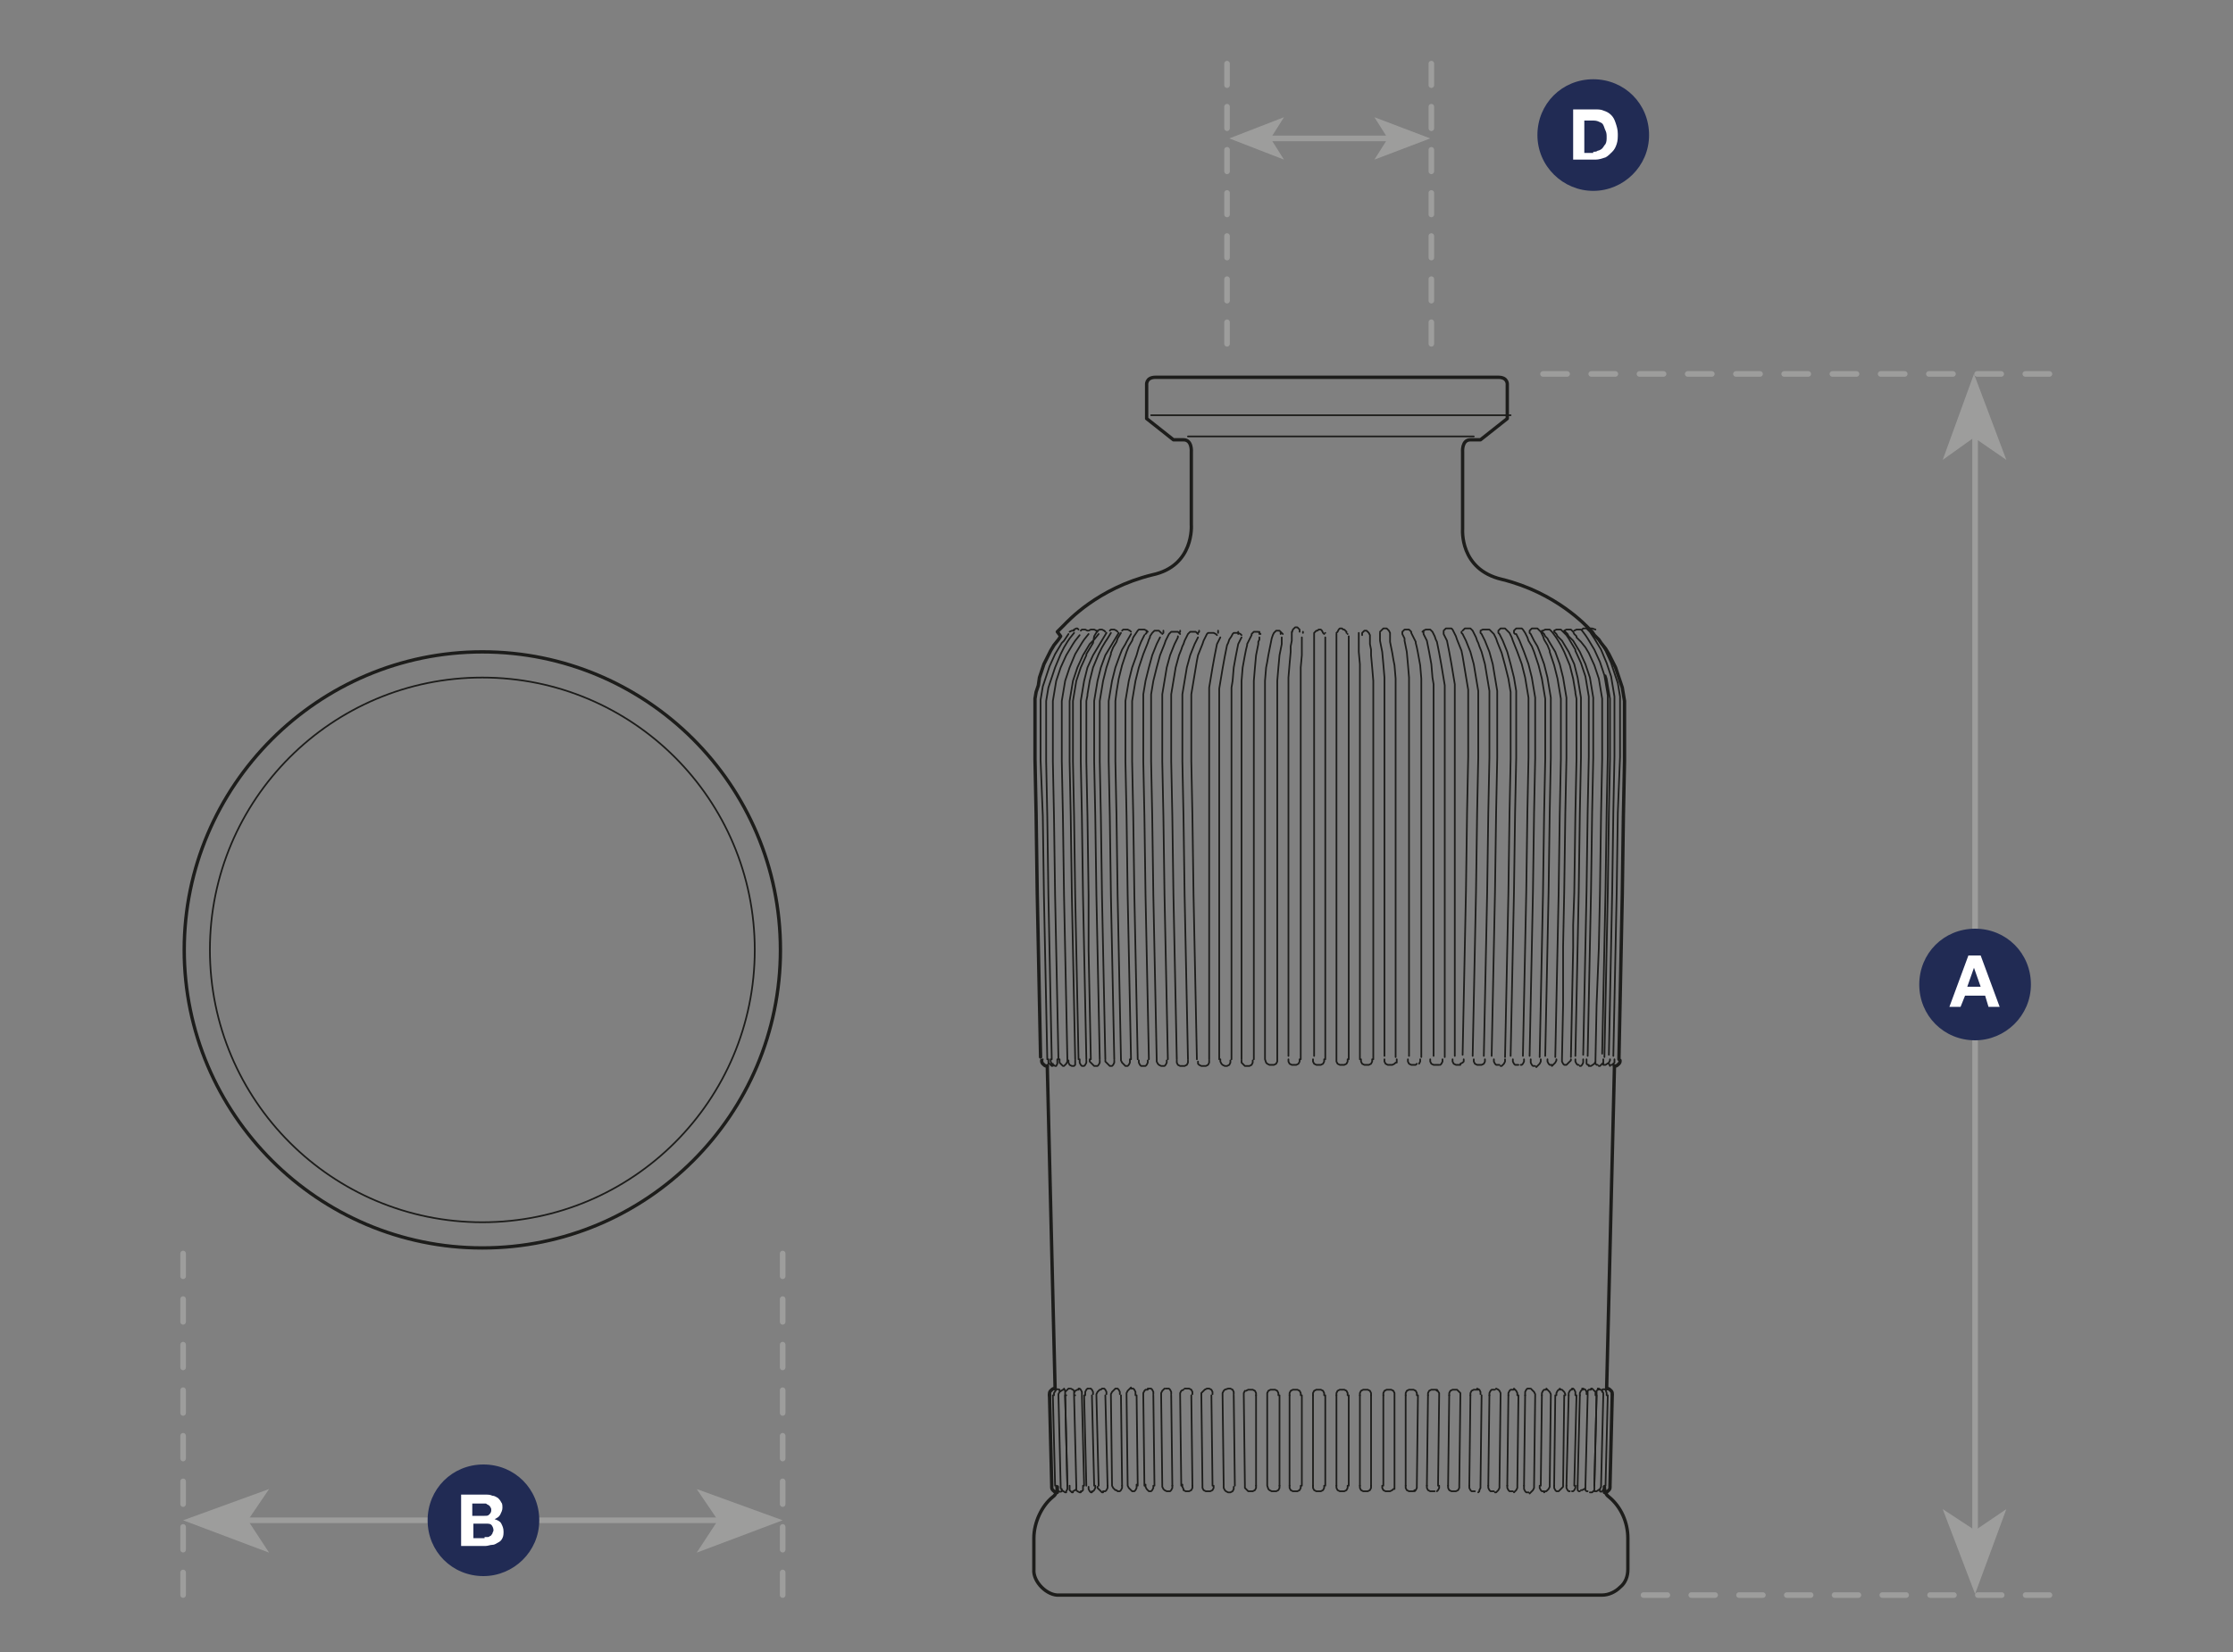 <?xml version="1.0" encoding="utf-8"?>
<!-- Generator: Adobe Illustrator 27.0.0, SVG Export Plug-In . SVG Version: 6.00 Build 0)  -->
<svg version="1.1" id="a" xmlns="http://www.w3.org/2000/svg" xmlns:xlink="http://www.w3.org/1999/xlink" x="0px" y="0px"
	 viewBox="0 0 200 148" style="enable-background:new 0 0 200 148;" xml:space="preserve">
<rect x="0" y="0" width="200" height="148" fill="#808080" stroke="none"/>
<style type="text/css">
	.st0{fill:none;stroke:#9D9D9C;stroke-width:0.5;}
	.st1{fill:#9D9D9C;}
	.st2{fill:none;stroke:#9D9D9C;stroke-width:0.5;stroke-linecap:round;stroke-linejoin:round;stroke-dasharray:0,0,2.041,2.041;}
	.st3{fill:none;stroke:#9D9D9C;stroke-width:0.5;stroke-linecap:round;stroke-linejoin:round;stroke-dasharray:0,0,2.139,2.139;}
	.st4{fill:none;stroke:#9D9D9C;stroke-width:0.5;stroke-linecap:round;stroke-linejoin:round;stroke-dasharray:0,0,2.16,2.16;}
	.st5{fill:none;stroke:#9D9D9C;stroke-width:0.5;stroke-linecap:round;stroke-linejoin:round;stroke-dasharray:0,0,1.931,1.931;}
	.st6{fill:#212B54;}
	.st7{fill:#FFFFFF;}
	.st8{fill:none;stroke:#1D1D1B;stroke-width:0.15;stroke-miterlimit:10;}
	.st9{fill:none;stroke:#1D1D1B;stroke-width:0.3;stroke-miterlimit:10;}
	.st10{fill:none;stroke:#1D1D1B;stroke-width:0.3;stroke-linecap:round;stroke-linejoin:round;}
	.st11{fill:none;stroke:#1D1D1B;stroke-width:0.15;stroke-linecap:round;stroke-linejoin:round;}
</style>
<line class="st0" x1="20.3" y1="136.2" x2="67.8" y2="136.2"/>
<polygon class="st1" points="70.1,136.2 62.4,133.4 64.3,136.2 62.4,139.1 "/>
<polygon class="st1" points="16.4,136.2 24.1,139.1 22.2,136.2 24.1,133.4 "/>
<line class="st2" x1="16.4" y1="112.3" x2="16.4" y2="142.9"/>
<line class="st2" x1="70.1" y1="112.3" x2="70.1" y2="142.9"/>
<line class="st0" x1="176.9" y1="139" x2="176.9" y2="37.3"/>
<polygon class="st1" points="176.8,33.5 174,41.2 176.8,39.2 179.7,41.2 "/>
<polygon class="st1" points="176.9,137.1 174,135.2 176.9,142.8 179.7,135.2 "/>
<line class="st3" x1="147.2" y1="142.9" x2="183.6" y2="142.9"/>
<line class="st4" x1="138.2" y1="33.5" x2="183.6" y2="33.5"/>
<line class="st5" x1="109.9" y1="30.8" x2="109.9" y2="5.7"/>
<line class="st5" x1="128.2" y1="30.8" x2="128.2" y2="5.7"/>
<line class="st0" x1="112.4" y1="12.4" x2="126.4" y2="12.4"/>
<polygon class="st1" points="110.1,12.4 115,14.3 113.8,12.4 115,10.5 "/>
<polygon class="st1" points="128.1,12.4 123.1,10.5 124.3,12.4 123.1,14.3 "/>
<path class="st6" d="M176.9,93.2c2.7,0,5-2.2,5-5s-2.2-5-5-5s-5,2.2-5,5S174.1,93.2,176.9,93.2"/>
<path class="st7" d="M177.4,85.6l1.7,4.6h-1l-0.3-1H176l-0.4,1h-1l1.7-4.6H177.4L177.4,85.6z M177.4,88.4l-0.6-1.7h0l-0.6,1.7H177.4
	L177.4,88.4z"/>
<path class="st6" d="M142.7,17.1c2.7,0,5-2.2,5-5s-2.2-5-5-5s-5,2.2-5,5S140,17.1,142.7,17.1"/>
<path class="st7" d="M142.8,9.8c0.3,0,0.6,0,0.8,0.1c0.3,0.1,0.5,0.2,0.7,0.4c0.2,0.2,0.3,0.4,0.4,0.7c0.1,0.3,0.2,0.6,0.2,1
	c0,0.3,0,0.6-0.1,0.9c-0.1,0.3-0.2,0.5-0.4,0.7c-0.2,0.2-0.4,0.4-0.6,0.5c-0.3,0.1-0.6,0.2-0.9,0.2h-2V9.8L142.8,9.8L142.8,9.8z
	 M142.7,13.6c0.1,0,0.3,0,0.4-0.1c0.1,0,0.3-0.1,0.4-0.2c0.1-0.1,0.2-0.3,0.3-0.4c0.1-0.2,0.1-0.4,0.1-0.6c0-0.2,0-0.4-0.1-0.6
	s-0.1-0.3-0.2-0.5s-0.2-0.2-0.4-0.3s-0.4-0.1-0.6-0.1h-0.7v2.9H142.7L142.7,13.6z"/>
<circle class="st8" cx="43.2" cy="85.1" r="24.4"/>
<path class="st9" d="M69.9,85.1c0,14.8-12,26.7-26.7,26.7s-26.7-12-26.7-26.7s12-26.7,26.7-26.7S69.9,70.3,69.9,85.1z"/>
<path class="st6" d="M43.3,141.2c2.7,0,5-2.2,5-5s-2.2-5-5-5s-5,2.2-5,5S40.5,141.2,43.3,141.2"/>
<path class="st7" d="M43.5,133.9c0.2,0,0.4,0,0.6,0.1c0.2,0,0.3,0.1,0.5,0.2c0.1,0.1,0.2,0.2,0.3,0.4c0.1,0.1,0.1,0.3,0.1,0.5
	c0,0.2-0.1,0.4-0.2,0.6c-0.1,0.2-0.3,0.3-0.5,0.4c0.3,0.1,0.5,0.2,0.6,0.4c0.1,0.2,0.2,0.4,0.2,0.7c0,0.2,0,0.4-0.1,0.6
	c-0.1,0.2-0.2,0.3-0.4,0.4c-0.2,0.1-0.3,0.2-0.5,0.2s-0.4,0.1-0.6,0.1h-2.2v-4.6L43.5,133.9L43.5,133.9z M43.4,135.8
	c0.2,0,0.3,0,0.4-0.1c0.1-0.1,0.2-0.2,0.2-0.4c0-0.1,0-0.2-0.1-0.3c0-0.1-0.1-0.1-0.2-0.2c-0.1,0-0.1-0.1-0.2-0.1
	c-0.1,0-0.2,0-0.3,0h-0.9v1.1H43.4L43.4,135.8z M43.4,137.7c0.1,0,0.2,0,0.3,0c0.1,0,0.2-0.1,0.2-0.1c0.1,0,0.1-0.1,0.2-0.2
	c0-0.1,0.1-0.2,0.1-0.3c0-0.2-0.1-0.4-0.2-0.5s-0.3-0.1-0.5-0.1h-1.1v1.3H43.4z"/>
<path class="st10" d="M94,125L94,125L94,125z"/>
<path class="st11" d="M136.6,125l-0.1,8.1 M112.5,133.1l0-8.1 M114.6,133.1l0-8.1 M117.6,125l0,8.1 M143,125l-0.2,8.1 M141.5,125
	l-0.2,8.1 M140.5,125l-0.2,8.1 M100.5,133.1l-0.1-8.1 M99.2,133.1L99,125 M101.9,133.1l-0.1-8.1 M139.3,125l-0.1,8.1 M98,133.1
	l-0.2-8.1 M138.1,125l-0.1,8.1 M103.4,133.1l-0.1-8.1 M97.1,133.1l-0.2-8.1 M105,133.1l-0.1-8.1 M135.1,125l-0.1,8.1 M95.6,133.1
	l-0.2-8.1 M106.8,133.1l-0.1-8.1 M108.6,133.1l-0.1-8.1 M133.4,125l-0.1,8.1 M110.6,133.1l-0.1-8.1 M131.7,125l-0.1,8.1
	 M116.6,133.1l0-8.1 M129.8,125l-0.1,8.1 M127.9,125l-0.1,8.1 M125.9,125l0,8.1 M115.5,125l0,8.1 M122.8,133.1l0-8.1 M123.9,125
	l0,8.1 M121.8,125l0,8.1 M120.8,133.1l0-8.1 M119.7,125l0,8.1 M118.7,133.1l0-8.1"/>
<path class="st10" d="M143.9,124.4l0.7-28.9 M144.4,125l-0.2,8.1"/>
<path class="st11" d="M132.7,56.8l-0.1-0.1l0-0.1l0,0 M140.7,94.9L140.7,94.9l0,0.1l-0.1,0.1l-0.2,0.2l-0.1,0.1l-0.1,0 M127.8,133.1
	l0,0.2l0.1,0.2l0.2,0.1l0.2,0l0.2,0l0,0 M137,56.5L137,56.5L137,56.5l0.2-0.2l0.1,0l0.1,0l0.1,0l0.1,0l0.1,0l0.1,0.1l0.2,0.2
	l0.2,0.4l0.1,0.3l0.3,0.5l0.2,0.5l0,0.1l0.4,1.2l0.3,1.2l0.1,0.6l0.1,0.6l0.1,0.6l0,0.3l0,0.3l0,0.3v0.3l0,0.3l0,0.3l0,0.3l0,0.3
	l0,0.6l0,0.6l0,0.6l0,0.6l0,0.6l-0.1,4.9l-0.1,7.1l-0.1,4.9l-0.1,4.9l-0.1,4.9 M131,56.8L131,56.8l0.1,0.2l0,0l0.1,0.2l0.1,0.2
	l0.2,0.5l0.2,0.5l0.3,1.1l0.2,1.2l0.1,0.6l0.1,0.6l0,0.6l0,0.3l0,0.3l0,0.3v0.3v0l0,0.3l0,0.3l0,0.3l0,0.3l0,0.6l0,0.6l0,0.6l0,0.6
	l0,0.6l-0.1,4.9l-0.1,7.1l-0.1,4.9l-0.1,4.9l-0.1,4.9 M145,94.9L145,94.9z M141.7,56.4l0.1-0.1l0.1,0l0,0l0.1,0l0.1,0l0,0l0,0
	l0.3,0.3l0.2,0.3l0.2,0.3l0.3,0.5l0.3,0.5l0.5,1.2l0.4,1.2l0.1,0.6l0.1,0.6l0.1,0.6l0,0.3l0,0.3l0,0.3l0,0.3l0,0.3l0,0.3l0,0.3
	l0,0.3l0,0.6l0,0.6l0,0.6l0,0.6l0,0.6l-0.1,4.9l-0.1,7.1l-0.1,4.9l-0.1,4.9l-0.1,4.9 M131,56.8l-0.1-0.1l0-0.1l0,0 M139.4,94.9
	l0,0.1l-0.1,0.2l-0.2,0.2l0,0l-0.1,0.1 M132,94.9l0,0.2l0.1,0.2l0.2,0.1l0.2,0l0.2,0 M135.6,56.5L135.6,56.5L135.6,56.5l0.2-0.2
	l0.1,0l0.1,0l0.1,0l0.1,0l0.1,0l0.1,0.1l0.2,0.3l0.2,0.4l0.1,0.3l0.3,0.5l0.2,0.5l0.4,1.2l0.3,1.2l0.1,0.6l0.1,0.6l0.1,0.6l0,0.3
	l0,0.3l0,0.3v0.3l0,0.3l0,0.3l0,0.3l0,0.3l0,0.6l0,0.6l0,0.6l0,0.6l0,0.6l-0.1,4.9l-0.1,7.1l-0.1,4.9l-0.1,4.9l-0.1,4.9 M144.2,94.9
	L144.2,94.9l0,0.1l-0.1,0.2l0,0l-0.3,0.2l-0.1,0 M141,56.5L141,56.5l0.2-0.1l0.1,0l0,0l0.2,0l0.1,0l0,0l0,0l0.1,0.1l0.3,0.4l0.2,0.3
	l0.3,0.5l0.3,0.5l0,0l0.5,1.1l0.4,1.2l0.1,0.6l0.1,0.6l0.1,0.6l0,0.3l0,0.3l0,0.3v0.3l0,0.3l0,0.3l0,0.3l0,0.3l0,0.6l0,0.6l0,0.6
	l0,0.6l0,0.6l-0.1,4.9l-0.1,7.1l-0.1,4.9l-0.1,4.9l-0.1,4.9 M129.3,56.8L129.3,56.8l0.1,0.2l0,0l0.1,0.2l0.1,0.2l0.1,0.5l0.1,0.5
	l0.2,1.1l0.2,1.2l0.1,0.6l0,0.6l0,0.6l0,0.3l0,0.3l0,0.3v0.3l0,0l0,0.3l0,0.3l0,0.3l0,0.3l0,0.6l0,0.6l0,0.6l0,0.6l0,0.6l0,4.9
	l0,7.1l0,4.9l0,4.9l0,4.9 M143.6,94.9L143.6,94.9l0,0.2l0,0.1l-0.1,0.1l-0.2,0.2l-0.1,0 M134.2,56.5L134.2,56.5l0.1-0.1l0.1-0.1
	l0.1,0l0.1,0l0.1,0l0.1,0l0.1,0.1l0.1,0.1l0.2,0.2l0.1,0.2l0.1,0.2l0.1,0.3l0.2,0.5l0.2,0.5l0.4,1.1l0.3,1.2l0.1,0.6l0.1,0.6
	l0.1,0.6l0,0.3l0,0.3l0,0.3v0.3l0,0.3l0,0.3l0,0.3l0,0.3l0,0.6l0,0.6l0,0.6l0,0.6l0,0.6l-0.1,4.9l-0.1,7.1l-0.1,4.9l-0.1,4.9
	l-0.1,4.9 M129.3,56.8l0-0.1l0-0.1 M130.1,94.9l0,0.2l0.1,0.2l0.2,0.1l0.2,0l0.2,0 M123.9,125l0-0.2l0.1-0.2l0.2-0.1l0.2,0l0.2,0
	l0.2,0.1l0.1,0.2l0,0 M127.5,56.8L127.5,56.8l0.1,0.2l0,0l0.1,0.2l0.1,0.2l0.1,0.5l0.1,0.5l0.2,1.1l0.1,1.2l0.1,0.6l0,0.6l0,0.6
	l0,0.3l0,0.3l0,0.3v0.3l0,0.3l0,0.3l0,0.3l0,0.3l0,0.6l0,0.6l0,0.6l0,0.6l0,0.6l0,4.9l0,7.1l0,4.9l0,4.9l0,4.9 M134.8,94.9l0,0.2
	l-0.1,0.2l-0.1,0.1l-0.1,0.1l-0.1,0 M127.5,56.8l0-0.1l0-0.1 M128.1,94.9l0,0.2l0.1,0.2l0.2,0.1l0.2,0l0.2,0l0.1,0 M131,56.5
	L131,56.5l0.2-0.2l0,0l0.2,0l0.1,0l0.1,0l0.1,0l0.1,0.1l0,0l0.1,0.1l0.1,0.2l0.1,0.2l0.1,0.2l0.1,0.3l0.1,0.2l0.1,0.3l0.2,0.5
	l0.3,1.1l0.2,1.2l0.1,0.6l0.1,0.6l0,0.6l0,0.3l0,0.3l0,0.3l0,0.3l0,0.3l0,0.3l0,0.3l0,0.3l0,0.6l0,0.6l0,0.6l0,0.6l0,0.6l-0.1,4.9
	l-0.1,7.1l-0.1,4.9l-0.1,4.9l-0.1,4.9 M132.6,56.5L132.6,56.5l0.2-0.1l0.1,0l0.2,0l0.1,0l0.1,0l0.1,0l0.1,0.1l0.1,0.1l0.2,0.2
	l0.1,0.2l0.1,0.2l0.1,0.3l0.2,0.5l0.2,0.5l0.3,1.1l0.1,0.4l0.2,0.8l0.1,0.6l0.1,0.6l0,0.6l0,0.3l0,0.3l0,0.3v0.3l0,0.3l0,0.3l0,0.3
	l0,0.3l0,0.6l0,0.6l0,0.6l0,0.6l0,0.6l-0.1,4.9l-0.1,7.1l-0.1,4.9l-0.1,4.9l-0.1,4.9 M125.6,56.8L125.6,56.8l0.1,0.2l0,0l0.1,0.2
	l0,0.2l0.1,0.5l0.1,0.5l0.1,1.1l0.1,1.2l0,0.6l0,0.6l0,0.6l0,0.3l0,0.3l0,0.3v0.3v0v0.3l0,0.3l0,0.3l0,0.3l0,0.6l0,0.6l0,0.6l0,0.6
	l0,0.6l0,4.9l0,7.1l0,4.9l0,4.9l0,4.9 M136.5,94.9l0,0.2l-0.1,0.2l-0.1,0.1l0,0l-0.1,0 M123.8,133.1l0,0.2l0.1,0.2l0.2,0.1l0.2,0
	l0.2,0l0.2-0.1l0.1-0.1 M138,94.9l0,0.2l-0.1,0.2l-0.2,0.2l0,0l-0.1,0.1 M138.2,56.5L138.2,56.5l0.2-0.1l0.1,0l0,0l0.1,0l0.1,0
	l0.1,0l0,0l0.2,0.2l0.3,0.4l0.2,0.3l0.3,0.5l0.3,0.6l0.5,1.2l0.3,1.2l0.1,0.6l0.1,0.6l0,0.1l0.1,0.5l0,0.3l0,0.3l0,0.3v0.3l0,0.3
	l0,0.3l0,0.3l0,0.3l0,0.6l0,0.6l0,0.6l0,0.6l0,0.6l-0.1,4.9l-0.1,7.1l-0.1,2.9l0,0.8l0,1.2l-0.1,4.9l-0.1,4.9 M125.6,56.8l0-0.1
	l0-0.1 M141.8,94.9l0,0.1l0,0.1l0,0.1l-0.1,0.2l-0.1,0.1l-0.1,0 M139.2,56.5L139.2,56.5l0.2-0.1l0.1,0l0,0l0.1,0l0.1,0l0.1,0l0,0
	l0.2,0.2l0.3,0.3l0.2,0.3l0.3,0.5l0.3,0.5l0,0.1l0.5,1.1l0.4,1.2l0.1,0.6l0.1,0.6l0.1,0.6l0,0.3l0,0.3l0,0.3l0,0.3l0,0.3l0,0.3
	l0,0.3l0,0.3l0,0.6l0,0.6l0,0.6l0,0.6l0,0.6l-0.1,4.9l-0.1,7.1l-0.1,4.9l-0.1,4.9l-0.1,4.9 M126.1,94.9l0,0.2l0.1,0.2l0.2,0.1l0.2,0
	l0.2,0l0.1-0.1 M142.9,94.9L142.9,94.9l0,0.2l-0.1,0.2l-0.3,0.2l-0.2,0 M125.9,133.1l0,0.2l0.1,0.2l0.2,0.1l0.2,0l0.2,0l0.1-0.1
	 M140.1,56.5L140.1,56.5l0.2-0.1l0.1,0l0,0l0.2,0l0.1,0l0,0l0,0l0.2,0.2l0.1,0.2l0.2,0.2l0,0.1l0.2,0.2l0.2,0.2L142,58l0.3,0.5
	l0.5,1.1l0.4,1.2l0.1,0.6l0.1,0.6l0.1,0.6l0,0.3l0,0.3l0,0.3l0,0.3v0l0,0.3l0,0.3l0,0.3l0,0.3l0,0.6l0,0.6l0,0.6l0,0.6l0,0.6
	l-0.1,4.9l-0.1,7.1l-0.1,4.9L143,90l-0.1,4.9 M133,94.9l0,0.2l-0.1,0.2l0,0l-0.2,0.1l0,0 M123.6,56.8l0,0.2l0,0l0,0.2l0,0.2l0.1,0.5
	l0.1,0.5l0.1,1.1l0.1,1.2l0,0.6l0,0.6l0,0.6l0,0.3l0,0.3v0.3l0,0.3v0.3l0,0.3v0.3l0,0.3l0,0.6l0,0.6l0,0.6l0,0.6l0,0.6l0,4.9l0,7.1
	l0,4.9l0,4.9l0,4.9 M123.6,56.8l0-0.1l0,0 M129.3,56.5L129.3,56.5L129.3,56.5l0.2-0.2l0,0l0.2,0l0.1,0l0,0l0.1,0l0.1,0l0,0l0.1,0.1
	l0.1,0.2l0.1,0.2l0.1,0.2l0.1,0.3l0.2,0.5l0.2,0.5l0.1,0.5l0.1,0.6l0.2,1.2l0.1,0.6l0.1,0.6l0,0.6l0,0.3l0,0.3l0,0.3v0.3l0,0.3
	l0,0.3l0,0.3l0,0.3l0,0.6l0,0.6l0,0.6l0,0.6l0,0.6l-0.1,4.9l-0.1,7.1l-0.1,4.9l-0.1,4.9l-0.1,4.9 M124,94.9l0,0.2l0.1,0.2l0.2,0.1
	l0.2,0l0.2,0l0.2-0.1l0.1-0.1 M123,94.9l0-4.9l0-4.9l0-4.9l0-7.1l0-4.9l0-0.6l0-0.6l0-0.6l0-0.6l0-0.6v-0.3l0-0.3l0-0.3v-0.3l0-0.3
	v-0.3l0-0.3l0-0.3l0-0.6l0-0.6l0-0.6l-0.1-1.2l-0.1-1.1l0-0.5l-0.1-0.5l0-0.2l0-0.2l0,0l0-0.2l0,0l0-0.1l0-0.1l-0.1-0.2l0,0
	l-0.1-0.1l-0.1-0.1l-0.1,0l-0.1,0l-0.1,0.1l0,0l-0.1,0.1l0,0.1l0,0.1 M121.7,56.8L121.7,56.8l0,0.2l0,0l0,0.2l0,0.2l0,0.5l0,0.5
	l0.1,1.1l0,1.2l0,0.6l0,0.6l0,0.6l0,0.3l0,0.3v0.9l0,0.3v0.3l0,0.3v0.6l0,0.6V67l0,0.6v0.6l0,4.9l0,7.1l0,4.9l0,4.9l0,4.9
	 M131.1,94.9l0,0.2l-0.1,0.1l0,0l-0.2,0.1 M121.7,56.8l0-0.1 M121.9,94.9l0,0.2l0.1,0.2l0.2,0.1l0.2,0l0.2,0l0.2-0.1l0.1-0.2l0-0.2
	 M127.4,56.6L127.4,56.6L127.4,56.6l0.1-0.1l0.2-0.1l0,0l0.2,0l0.1,0l0.1,0l0.1,0.1l0.1,0.1l0.1,0.2l0.1,0.2l0.1,0.3l0.1,0.2
	l0.1,0.5l0.1,0.5l0.2,1.1l0.2,1.2l0.1,0.6l0,0.5l0,0.1l0,0.6l0,0.3l0,0.3l0,0.3v0.3l0,0.3l0,0.3l0,0.3l0,0.3l0,0.6l0,0.6l0,0.6
	l0,0.6l0,0.6l0,4.9l0,7.1l0,4.9l0,2.5l0,0.8l0,1.6l0,4.9 M120.8,94.9l0-4.9l0-4.9l0-4.9l0-7.1l0-4.9v-0.6l0-0.6v-0.6l0-0.6v-0.9
	l0-0.3v-0.3v-0.3V63l0-0.3l0-0.6l0-0.6l0-0.6l0-1.2l0-1.1l0-0.5l0-0.5l0-0.2l0-0.2l0,0l0-0.2 M129.2,94.9L129.2,94.9l0,0.2l-0.1,0.2
	l-0.1,0.1 M125.6,56.6l0.1-0.1l0,0l0.1-0.1l0.1,0l0.1,0l0.1,0l0.1,0l0.1,0.1l0.1,0.1l0,0.1l0.1,0.2l0.1,0.2l0.1,0.2l0.1,0.2l0,0.1
	l0.1,0.4l0.1,0.5l0.2,1.1l0.1,1.2l0,0.6l0,0.6l0,0.6l0,0.3l0,0.3l0,0.3v0.3l0,0.3l0,0.3l0,0.3l0,0.3l0,0.6l0,0.6l0,0.6l0,0.6l0,0.6
	l0,4.9l0,7.1l0,4.9l0,4.9l0,4.9 M121.8,133.1l0,0.2l0.1,0.2l0.2,0.1l0.2,0l0.2,0l0.2-0.1l0.1-0.2l0-0.2 M127.2,94.9l0,0.2l-0.1,0.2
	l0,0 M119.7,56.8L119.7,56.8l0,0.2v0l0,0.2l0,0.2l0,0.5l0,0.5l0,1.1l0,1.2l0,0.6l0,0.6l0,0.6v0.9v0.3v0v0.3v2.1V67v1.2l0,4.9l0,7.1
	l0,4.9l0,4.9l0,4.9 M123.6,56.6l0.1-0.1l0.1-0.1l0.1-0.1l0.1,0l0.1,0l0.1,0l0.1,0.1l0.1,0.1l0,0l0,0l0.1,0.2l0,0.2l0,0.2l0,0.2
	l0,0.2l0.1,0.5l0.1,0.5l0.1,0.6l0.1,0.5l0.1,1.2l0,0.6l0,0.6l0,0.6l0,0.3l0,0.3v0.3v0.3l0,0.3v0.3l0,0.3v0.3l0,0.6l0,0.6l0,0.6
	l0,0.6l0,0.6l0,4.9l0,7.1l0,4.9l0,4.9l0,4.9 M121.8,125l0-0.2l0.1-0.2l0.2-0.1l0.2,0l0.2,0l0.2,0.1l0.1,0.2l0,0.2 M125.1,94.9l0,0.2
	l0,0.1 M144.2,95.5L144.2,95.5L144.2,95.5l-0.1-0.2l0-0.1 M119.7,56.7l0.1-0.1l0,0l0.1-0.2l0,0l0.1-0.1l0.1,0l0.1,0l0.1,0.1l0.1,0
	l0.1,0.1l0.1,0.1l0,0.1 M117.7,56.8l0-0.1l0.1-0.1l0.1-0.1l0.1,0l0.1-0.1l0.1,0l0.1,0l0.1,0.1l0,0l0.1,0.2l0,0l0.1,0.1 M119.7,56.8
	L119.7,56.8 M115.7,56.7L115.7,56.7l0.1-0.3l0,0l0.1-0.1l0.1-0.1l0.1,0l0.1,0l0.1,0.1l0,0l0.1,0.1l0,0.1l0,0.1 M120.7,56.8
	L120.7,56.8 M113.3,94.9l0-4.9l0-4.9l0-4.9l0-7.1l0-4.9l0-0.6l0-0.6l0-0.6l0-0.6l0-0.6l0-0.3v-0.3l0-0.3v-0.3l0-0.3l0-0.3l0-0.3
	l0-0.3l0-0.6l0-0.6l0-0.6l0.1-1.2l0.1-0.5l0.1-0.6l0.1-0.5l0.1-0.5l0.1-0.5l0.1-0.3l0.1-0.2l0,0l0,0l0.1-0.1l0.1-0.1l0.1,0l0.1,0
	l0.1,0l0.1,0.1l0.1,0.1l0.1,0.1 M119.7,94.9l0,0.2l0.1,0.2l0.2,0.1l0.2,0l0.2,0l0.2-0.1l0.1-0.2l0-0.2 M113.4,95.2L113.4,95.2
	l-0.1-0.3 M111.2,94.9l0-4.9l0-4.9l0-4.9l0-7.1l0-4.9l0-0.6l0-0.6l0-0.6l0-0.6l0-0.6l0-0.3l0-0.3l0-0.3l0-0.3v-0.3l0-0.3l0-0.3
	l0-0.3l0-0.6l0-0.6l0-0.6l0.1-1.2l0.2-1.1l0.1-0.5l0.1-0.4l0-0.1l0.1-0.2l0.1-0.2l0.1-0.2l0.1-0.2l0-0.1l0.1-0.1l0.1-0.1l0.1,0
	l0.1,0l0.1,0l0.1,0l0.1,0.1l0,0l0.1,0.1 M118.7,94.9l0-4.9l0-4.9l0-4.9l0-7.1l0-4.9V67v-0.6v-1.2l0-0.3v-2.1l0-0.6l0-0.6l0-0.6
	l0-1.2l0-1.1l0-0.5l0-0.5l0-0.2l0-0.2v0l0-0.2 M111.4,95.4L111.4,95.4l-0.2-0.2l0-0.2 M119.7,133.1l0,0.2l0.1,0.2l0.2,0.1l0.2,0
	l0.2,0l0.2-0.1l0.1-0.2l0-0.2 M109.2,94.9l0-4.9l0-2l0-0.8l0-2l0-4.9l0-7.1l0-4.9l0-0.6l0-0.6l0-0.6l0-0.6l0-0.6l0-0.3l0-0.3l0-0.3
	l0-0.3v-0.3l0-0.3l0-0.3l0-0.3l0-0.6l0-0.1l0-0.5l0.1-0.6l0.2-1.2l0.2-1.1l0.1-0.5l0.1-0.5l0.1-0.2l0.1-0.3l0.2-0.3l0.1-0.2l0.1-0.1
	l0.1,0l0.1,0l0.2,0l0,0l0.2,0.1l0,0l0,0l0.1,0.1 M109.5,95.4l-0.1-0.1l-0.1-0.2l0-0.1l0-0.1 M107.2,94.9l-0.1-4.9l-0.1-4.9l-0.1-4.9
	l-0.1-7.1l-0.1-4.9l0-0.6l0-0.6l0-0.6l0-0.6l0-0.6l0-0.3l0-0.3l0-0.3l0-0.3v-0.3l0-0.3l0-0.3l0-0.3l0-0.6l0.1-0.6l0.1-0.6l0.2-1.2
	l0.1-0.6l0.1-0.5l0.2-0.5l0.2-0.5l0.1-0.3l0.1-0.2l0.1-0.2l0.1-0.2l0.1-0.1l0,0l0.1,0l0.1,0l0,0l0.1,0l0.2,0l0,0l0.2,0.1l0.1,0.1
	l0,0 M117.7,56.8l0,0.2l0,0l0,0.2l0,0.2l0,0.5l0,0.5l0,1.1l0,1.2l0,0.6l0,0.6l0,0.6l0,0.3v0.3l0,0.3v0.6l0,0.3v0.6l0,0.6v0.6l0,0.6
	v1.2l0,4.9l0,7.1l0,4.9l0,4.9l0,4.9 M119.7,125l0-0.2l0.1-0.2l0.2-0.1l0.2,0l0.2,0l0.2,0.1l0.1,0.2l0,0.2 M107.6,95.5l-0.2-0.1l0,0
	l-0.1-0.1l0-0.2 M105.4,94.9l-0.1-4.9l-0.1-4.9l-0.1-4.9l-0.1-7.1l-0.1-4.9l0-0.6l0-0.6l0-0.6l0-0.6l0-0.6l0-0.3l0-0.3l0-0.3l0-0.3
	v-0.3l0-0.3l0-0.3l0-0.3l0-0.6l0.1-0.6l0.1-0.6l0.2-1.2l0.3-1.1l0.2-0.5l0.1-0.3l0.1-0.2l0.1-0.3l0.1-0.2l0.1-0.2l0.1-0.2l0.1-0.1
	l0,0l0.1-0.1l0.1,0l0.1,0l0.1,0l0.2,0l0,0l0.1,0.1l0.1,0.1 M113.5,133.1l0-8.1 M143.6,94.9C143.6,94.9,143.6,94.9,143.6,94.9
	 M113.6,133.4L113.6,133.4l-0.1-0.3 M111.6,124.6l0.2-0.1l0.2,0l0.2,0l0.2,0.1l0.1,0.2l0,0.2 M142.9,94.9l0,0.2l0,0.2l0.1,0.1l0.1,0
	h0 M113.5,125l0-0.2 M111.5,133.1l-0.1-8.1 M140.1,56.5l0.3,0.3l0.1,0.2l0,0l0.2,0.2l0.2,0.2l0.3,0.5l0.3,0.5l0.5,1.1l0.4,1.2
	l0.1,0.6l0.1,0.6l0.1,0.6l0,0.3l0,0.3l0,0.3v0.3l0,0l0,0.3l0,0.3l0,0.3l0,0.3l0,0.6l0,0.6l0,0.6l0,0.6l0,0.6l-0.1,4.9l-0.1,7.1
	l-0.1,4.9l-0.1,4.9l-0.1,4.9 M111.7,133.5L111.7,133.5l-0.2-0.2l0-0.2 M113.5,124.8L113.5,124.8l0.1-0.2l0.2-0.1l0.2,0l0.2,0
	l0.2,0.1l0.1,0.2l0,0.2 M133.3,133.1l0,0.2l0.1,0.2l0.1,0.1l0.2,0l0.1,0 M138.9,125l-0.1,8.1 M144.2,133.1L144.2,133.1L144.2,133.1z
	 M142.1,94.9l0,0.2l0,0.2l0.1,0.1l0.1,0l0,0 M136.5,133.1l0,0.2l0,0.1l0.1,0.2l0.1,0.1l0.1,0l0.1,0 M133.4,125l0-0.2l0.1-0.2
	l0.1-0.1l0.2,0l0.1,0 M94.6,95.5l-0.1,0l-0.3-0.2l0,0l-0.1-0.2l0-0.1l0-0.1 M96.1,56.5L96.1,56.5L96.1,56.5l0.1-0.1l0.2-0.1l0,0
	l0.1,0l0.1,0.1 M139.4,56.8l0.1,0.2l0,0l0.2,0.2l0.2,0.2l0.3,0.5l0.3,0.5l0.5,1.1l0.3,1.2l0.1,0.6l0.1,0.6l0.1,0.6l0,0.3l0,0.3
	l0,0.3v0.3l0,0l0,0.3l0,0.3l0,0.3l0,0.3l0,0.6l0,0.6l0,0.6l0,0.6l0,0.6l-0.1,4.9l-0.1,7.1l-0.1,4.9l-0.1,4.9l-0.1,4.9 M115.5,125
	l0-0.2l0.1-0.2l0.2-0.1l0.2,0l0.2,0l0.2,0.1l0.1,0.2l0,0.2 M94.2,94.9L94.1,90L94,85.1l-0.1-4.9l-0.1-7.1l-0.1-4.9l0-0.6l0-0.6
	l0-0.6l0-0.6l0-0.6l0-0.3l0-0.3l0-0.3l0-0.3v-0.3l0-0.3l0-0.3l0-0.3l0.1-0.6l0.1-0.6l0.2-0.6l0.4-1.2l0.5-1.2l0.3-0.6l0.3-0.5
	l0.2-0.3l0.4-0.5 M115.5,133.1l0,0.2l0.1,0.2l0.2,0.1l0.2,0l0.2,0l0.2-0.1l0.1-0.2l0-0.2 M139.4,56.8l-0.1-0.1l-0.1-0.1l0-0.1l0,0
	 M106.2,133.6L106.2,133.6l-0.2-0.1l0-0.1l-0.1-0.2l0-0.2 M96.1,95.5l-0.1,0l-0.2-0.1l-0.1-0.2l0,0l0,0l0-0.1l0-0.1 M97.5,56.5
	L97.5,56.5L97.5,56.5l0.2-0.1l0.2,0l0,0l0.1,0l0.2,0.1l0.1,0.1 M105.7,125l0-0.2l0.1-0.2l0,0l0.2-0.1l0,0 M97,95.5l-0.1,0l-0.1-0.1
	l-0.1-0.2l0-0.1l0-0.1l0-0.1 M104.1,133.1L104,125 M96.6,94.9L96.5,90l-0.1-4.9l-0.1-4.9l-0.1-7.1l-0.1-4.9l0-0.6l0-0.6l0-0.6l0-0.6
	l0-0.6l0-0.3l0-0.3l0-0.3l0-0.3v-0.3l0-0.3l0-0.3l0-0.3l0.1-0.6l0.1-0.6l0.1-0.6l0.4-1.2l0.5-1.1l0-0.1l0.3-0.5l0.3-0.5L98,57
	l0.3-0.5 M138.3,56.8L138.3,56.8l0.1,0.2l0,0l0.2,0.2l0.1,0.2l0.3,0.5l0.3,0.5l0.4,1.1l0.3,1.2l0.1,0.6l0.1,0.6l0.1,0.6l0,0.3l0,0.3
	l0,0.3l0,0.3v0l0,0.3l0,0.3l0,0.3l0,0.3l0,0.6l0,0.6l0,0.6l0,0.6l0,0.6l-0.1,4.9l-0.1,7.1l-0.1,4.9L140,90l-0.1,4.9 M104.5,133.6
	L104.5,133.6l-0.2-0.1l-0.1-0.1l-0.1-0.2l0-0.2 M98.1,95.5l-0.1,0l-0.1-0.1l-0.2-0.2l-0.1-0.1l0-0.1l0-0.1 M104,125l0-0.2l0.1-0.2
	l0.1-0.1l0.1-0.1l0,0 M102.5,133.1l-0.1-8.1 M138.3,56.8l-0.1-0.1l-0.1-0.1l0-0.1l0,0 M102.9,133.6l-0.1-0.1l0,0l-0.1-0.1l-0.1-0.2
	l0-0.2 M139.9,94.9l0,0.2l0.1,0.2l0.1,0.1l0.1,0l0,0 M102.4,125l0-0.2l0.1-0.2l0.1-0.1l0.1,0l0.1,0 M97.7,94.9L97.6,90l-0.1-4.9
	l0-1.6l0-0.8l0-2.5l-0.1-7.1l-0.1-4.9l0-0.6l0-0.6l0-0.6l0-0.6l0-0.6l0-0.3l0-0.3l0-0.3l0-0.3l0-0.3l0-0.3l0-0.3l0-0.3l0.1-0.5
	l0-0.1l0.1-0.6l0.1-0.6l0.3-1.2l0.5-1.2l0.3-0.6l0.3-0.5l0.2-0.3l0.3-0.5 M131.6,133.1l0,0.2l0.1,0.2l0.1,0.1l0.2,0l0.1,0
	 M101.4,133.6l-0.1-0.1l0,0l-0.2-0.2l-0.1-0.2l0-0.2 M137.1,56.8L137.1,56.8l0.1,0.2l0,0l0.1,0.2l0.1,0.2l0.3,0.5l0.2,0.5l0.4,1.1
	l0.3,1.2l0.1,0.6l0.1,0.6l0.1,0.6l0,0.3l0,0.3l0,0.3v0.3l0,0l0,0.3l0,0.3l0,0.3l0,0.3l0,0.6l0,0.6l0,0.6l0,0.6l0,0.6l-0.1,4.9
	l-0.1,7.1l-0.1,4.9l-0.1,4.9l-0.1,4.9 M131.7,125l0-0.2l0.1-0.2l0.2-0.1l0.2,0l0.2,0 M99,94.9L98.9,90l-0.1-4.9l-0.1-4.9l-0.1-7.1
	l-0.1-4.9l0-0.6l0-0.6l0-0.6l0-0.6l0-0.6l0-0.3l0-0.3l0-0.3l0-0.3l0-0.3l0-0.3l0-0.3l0-0.3l0.1-0.6l0.1-0.6l0.1-0.6l0.3-1.2l0.4-1.2
	l0-0.1l0.2-0.5l0.3-0.5l0.1-0.3l0.3-0.5 M100.9,125l0-0.2l0.1-0.2l0.2-0.2l0,0l0.1-0.1 M100.8,95.5l-0.1-0.1h0l-0.2-0.2l-0.1-0.2
	l0-0.2 M100.4,94.9l-0.1-4.9l-0.1-4.9l-0.1-4.9l-0.1-7.1l-0.1-4.9l0-0.6l0-0.6l0-0.6l0-0.6l0-0.6l0-0.3l0-0.3l0-0.3l0-0.3l0-0.3
	l0-0.3l0-0.3l0-0.3L100,62l0.1-0.6l0.1-0.6l0.3-1.2l0.4-1.2l0.2-0.5l0.3-0.5l0.1-0.3l0.2-0.3l0.2-0.3l0.1-0.1l0.1,0l0.1,0l0.1,0
	l0.1,0l0.1,0l0.2,0.1h0l0.1,0.1 M117.6,133.1l0,0.2l0.1,0.2l0.2,0.1l0.2,0l0.2,0l0.2-0.1l0.1-0.2l0-0.2 M100.1,133.6l-0.1-0.1
	l-0.1,0l-0.2-0.2l-0.1-0.2l0-0.1 M137.1,56.8l-0.1-0.1l0-0.1l0-0.1 M101.9,94.9l-0.1-4.9l-0.1-4.9l-0.1-4.9l-0.1-7.1l-0.1-4.9l0-0.6
	l0-0.6l0-0.6l0-0.6l0-0.6l0-0.3l0-0.3l0-0.3l0-0.3l0-0.3l0-0.3l0-0.3l0-0.3l0.1-0.6l0.1-0.6l0.1-0.6l0.3-1.2l0.4-1.2l0.2-0.5
	l0.2-0.5l0.1-0.3l0.1-0.2l0-0.1l0.2-0.3l0.1-0.1l0.1-0.1l0.1,0l0.1,0l0.1,0l0.1,0l0.1,0.1l0,0l0.1,0.1 M99.5,125l0-0.1l0.1-0.2
	l0.2-0.2l0,0l0.1-0.1 M138.6,94.9l0,0.2l0.1,0.2l0.1,0.1l0.1,0l0.1,0 M98.4,133.1l-0.2-8.1 M103.6,94.9l-0.1-4.9l-0.1-4.9l-0.1-4.9
	l-0.1-7.1l-0.1-4.9l0-0.6l0-0.6l0-0.6l0-0.6l0-0.6l0-0.3l0-0.3l0-0.3l0-0.3v-0.3l0-0.3l0-0.3l0-0.3l0-0.6l0.1-0.6l0.1-0.6l0.2-0.8
	l0.1-0.4l0.3-1.1l0.2-0.5l0.2-0.5l0.1-0.3l0.1-0.2l0.1-0.2l0.1-0.2v0l0.1-0.1l0.1-0.1l0.1,0l0.1,0l0.1,0l0.2,0l0.1,0l0.1,0.1
	l0.1,0.1 M98.8,133.7l-0.1,0l-0.1-0.1l-0.2-0.2l-0.1-0.1l0,0l0-0.1 M105.7,95.5L105.7,95.5l-0.2-0.1l0,0l-0.1-0.2l0-0.2 M135.8,56.8
	L135.8,56.8l0.1,0.2l0,0l0.1,0.2l0.1,0.2l0.2,0.5l0.2,0.5l0.4,1.1l0.3,1.2l0.1,0.6l0.1,0.6l0.1,0.6l0,0.3l0,0.3l0,0.3l0,0.3v0l0,0.3
	l0,0.3l0,0.3l0,0.3l0,0.6l0,0.6l0,0.6l0,0.6l0,0.6l-0.1,4.9l-0.1,7.1l-0.1,4.9l-0.1,4.9l-0.1,4.9 M98.2,125L98.2,125l0-0.1l0.1-0.2
	l0.2-0.2l0.1,0l0.1-0.1 M97.3,133.1l-0.2-8.1 M97.8,133.7l-0.1,0l-0.1-0.1l-0.1-0.2l0,0l0-0.1l0-0.1 M97.2,125l0-0.1l0-0.1l0-0.1
	l0.1-0.2l0.1-0.1l0.1,0 M135.7,56.8L135.7,56.8l-0.1-0.1l0-0.1l0-0.1 M96.4,133.1l-0.2-8.1 M137.1,94.9l0,0.2l0,0.1l0.1,0.2l0.1,0.1
	l0.1,0l0.1,0 M129.7,133.1l0,0.2l0.1,0.2l0.2,0.1l0.2,0l0.2,0 M96.8,133.7l-0.1,0l-0.2-0.1l-0.1-0.1l0,0l0-0.1l0-0.1 M96.2,125
	L96.2,125l0-0.2l0,0l0,0l0.1-0.2l0.2-0.1l0.1,0 M129.8,125l0-0.2l0.1-0.2l0.2-0.1l0.2,0l0.2,0l0,0 M134.3,56.8L134.3,56.8l0.1,0.2
	l0,0l0.1,0.2l0.1,0.2l0.2,0.5l0.2,0.5l0.3,1.1l0.3,1.2l0.1,0.6l0.1,0.6l0,0.6l0,0.3l0,0.3l0,0.3v0.3v0l0,0.3l0,0.3l0,0.3l0,0.3
	l0,0.6l0,0.6l0,0.6l0,0.6l0,0.6l-0.1,4.9l-0.1,7.1l-0.1,4.9l-0.1,4.9l-0.1,4.9 M95.6,133.1l-0.2-8.1 M96.1,133.7l-0.1,0l-0.2-0.2
	l0-0.1l0-0.1l0-0.1l0-0.1 M95.4,125L95.4,125l0-0.2l0-0.1l0.1-0.1l0.2-0.2l0.1,0 M95,133.1l-0.2-8.1 M134.3,56.8l-0.1-0.1l0-0.1
	l0-0.1 M125.9,125l0-0.2l0.1-0.2l0.2-0.1l0.2,0l0.2,0l0.2,0.1 M135.5,94.9l0,0.2l0.1,0.2l0.1,0.1l0.2,0l0.1,0 M95.5,133.7l-0.1,0
	l-0.3-0.2l0,0l-0.1-0.2l0-0.1l0-0.1 M94.8,125L94.8,125l0-0.1l0.1-0.2v0l0.3-0.2l0.1,0 M132.7,56.8L132.7,56.8l0.1,0.2l0,0l0.1,0.2
	l0.1,0.2l0.2,0.5l0.2,0.5l0.3,1.1l0.2,1.2l0.1,0.6l0.1,0.6l0,0.6l0,0.3l0,0.3l0,0.3v0.3v0l0,0.3l0,0.3l0,0.3l0,0.3l0,0.6l0,0.6
	l0,0.6l0,0.6l0,0.6l-0.1,4.9l-0.1,7.1l-0.1,4.9l-0.1,4.9l-0.1,4.9 M94.2,133.1L94.2,133.1L94.2,133.1z M94.5,124.1l0,0.2 M127.9,125
	l0-0.2l0.1-0.2l0.2-0.1l0.2,0l0.2,0l0.1,0.1 M104,95.5L104,95.5l-0.2-0.1l-0.1-0.1l-0.1-0.2l0-0.2 M99.6,133.1l-0.1-8.1 M101,133.1
	l-0.1-8.1 M105.8,133.1l-0.1-8.1 M107.6,125l0-0.2l0.1-0.1l0.1-0.1l0.1-0.1 M108,133.6L108,133.6l-0.2-0.1l0,0l-0.1-0.2l0-0.2
	l-0.1-8.1 M109.5,125l0-0.1l0-0.1l0.1-0.2l0.1-0.1 M109.8,133.6l-0.1-0.1l-0.1-0.2l0,0l0-0.2l-0.1-8.1 M111.4,125l0-0.2l0.1-0.2l0,0
	 M98.3,56.5L98.3,56.5L98.3,56.5l0.2-0.1l0.1,0l0,0l0.1,0l0.2,0.1l0.1,0.1 M95.6,94.9L95.5,90l-0.1-4.9l-0.1-4.9l-0.1-7.1l-0.1-4.9
	l0-0.6l0-0.6l0-0.6l0-0.6l0-0.6l0-0.3l0-0.3l0-0.3l0-0.3v-0.3l0-0.3l0-0.3l0-0.3l0.1-0.6l0.1-0.6l0.1-0.6l0.4-1.2l0.5-1.2l0.3-0.5
	l0.3-0.5l0.2-0.3l0.4-0.5 M117.7,56.8L117.7,56.8 M138.1,125l0-0.2l0.1-0.2l0.1-0.1l0.1,0l0.1,0 M117.6,94.9l0,0.2l0.1,0.2l0.2,0.1
	l0.2,0l0.2,0l0.2-0.1l0.1-0.2l0-0.2 M116.5,94.9l0-4.9l0-4.9l0-4.9l0-7.1l0-4.9l0-0.6V67l0-0.6v-0.6l0-0.6v-0.6l0-0.3v-0.6v-0.3
	l0-0.3l0-0.3l0-0.6l0-0.6l0-0.6l0-1.2l0.1-1.1l0-0.5l0-0.5l0-0.2l0-0.2l0,0l0-0.2l0,0 M143.6,125l-0.2,8.1 M115.7,56.6l0,0.2
	 M115.7,56.8L115.7,56.8l0,0.2l0,0l0,0.2l0,0.2l-0.1,0.5l0,0.5l-0.1,1.1l-0.1,1.2l0,0.6l0,0.6l0,0.6l0,0.3l0,0.3v0.3v0.3v0.3l0,0.3
	v0.3l0,0.3l0,0.6l0,0.6l0,0.6l0,0.6l0,0.6l0,4.9l0,7.1l0,4.9l0,4.9l0,4.9 M144,125l-0.2,8.1 M109.8,133.6L109.8,133.6l0.2,0.1l0.2,0
	l0.2-0.1l0.1-0.2l0-0.2 M143.7,133.7v-0.1 M94.6,95.5L94.6,95.5L94.6,95.5l0.1-0.2l0-0.2l0-0.2 M108,133.6l0.2,0l0.2,0l0.2-0.1
	l0.1-0.2l0-0.2 M107.9,124.5L107.9,124.5l0.2-0.1l0.2,0l0.2,0.1l0.1,0.2l0,0.2 M94.8,94.9L94.8,94.9 M142.2,125
	C142.2,125,142.2,125,142.2,125 M115.4,94.9l0,0.2l0.1,0.2l0.2,0.1l0.2,0l0.2,0l0.2-0.1l0.1-0.2l0-0.2 M94.3,95.3L94.3,95.3l0,0.2
	l0,0l0,0 M93.8,94.9L93.7,90l-0.1-4.9l-0.1-4.9l-0.1-7.1l-0.1-2.5l-0.1-2.5l0-1.2l0-0.6l0-0.6l0-0.6l0-0.3l0-0.3l0-0.3l0-0.3l0-0.3
	l0-0.3l0-0.3l0-0.3l0.1-0.6l0.1-0.6l0.2-0.6l0.4-1.2l0.5-1.1l0.3-0.5l0.3-0.5l0.2-0.2l0.4-0.6 M116.7,56.6l0,0.1 M142,133.1l0,0.2
	l0,0.2l0.1,0.1l0.1,0l0,0 M111.7,133.5l0.1,0.1l0.2,0l0.2,0l0.2-0.1l0.1-0.2l0-0.2 M118.7,56.7L118.7,56.7 M113.6,133.4l0.1,0.1
	l0.2,0.1l0.2,0l0.2,0l0.2-0.1l0.1-0.2l0-0.2 M93.4,94.9L93.4,94.9L93.4,94.9z M96.8,56.5L96.8,56.5L96.8,56.5l0.1-0.1l0.2,0l0,0
	l0.1,0l0.2,0.1l0,0 M94.8,94.9L94.7,90l-0.1-4.9l-0.1-4.9l-0.1-7.1l-0.1-4.9l0-0.6l0-0.6l0-0.6l0-0.6l0-0.6l0-0.3l0-0.3l0-0.3l0-0.3
	l0-0.3l0-0.3l0-0.3l0-0.3l0.1-0.6l0.1-0.6l0.1-0.6l0.4-1.2l0.5-1.1l0,0l0.3-0.5l0.3-0.5l0.2-0.3l0.4-0.5 M99.4,56.5L99.4,56.5
	l0.1-0.1l0.1,0l0.1,0l0,0l0.1,0l0.2,0.1l0.1,0.1 M99.4,95.5l-0.1-0.1l0,0l-0.2-0.2L99,95.1l0-0.1 M100.5,56.5L100.5,56.5l0.1-0.1
	l0.1,0l0.1,0l0.1,0l0.1,0l0.2,0.1l0.1,0.1l0,0 M117.6,125l0-0.2l0.1-0.2l0.2-0.1l0.2,0l0.2,0l0.2,0.1l0.1,0.2l0,0.2 M102.3,95.5
	l-0.1,0l0,0l-0.1-0.1l-0.1-0.2l0-0.2 M106.2,133.6l0.1,0l0.2,0l0.2-0.1l0.1-0.2l0-0.2 M99.8,94.9L99.7,90l-0.1-4.9l-0.1-4.9
	l-0.1-7.1l-0.1-4.9l0-0.6l0-0.6l0-0.6l0-0.6l0-0.6l0-0.3l0-0.3l0-0.3l0-0.3v0l0-0.3l0-0.3l0-0.3l0-0.3l0.1-0.6l0.1-0.6l0.1-0.6
	l0.3-1.2l0.4-1.1l0.2-0.5l0.3-0.5l0.1-0.2l0.4-0.7 M101.3,94.9l-0.1-4.9l-0.1-4.9l-0.1-4.9l-0.1-7.1l-0.1-4.9l0-0.6l0-0.6l0-0.6
	l0-0.6l0-0.6l0-0.3l0-0.3l0-0.3l0-0.3v0l0-0.3l0-0.3l0-0.3l0-0.3l0.1-0.6l0.1-0.6l0.1-0.6l0.3-1.2l0.4-1.1L102,58l0.2-0.5l0.1-0.2
	l0.1-0.2l0,0l0.1-0.2 M102.3,95.5L102.3,95.5l0.3,0l0.1-0.1l0.1-0.2l0-0.2 M104.2,56.5L104.2,56.5l0,0.2l-0.1,0.1 M114.4,94.9l0-4.9
	l0-4.9l0-4.9l0-7.1l0-4.9l0-0.6l0-0.6l0-0.6l0-0.6l0-0.6v-0.3l0-0.3v-0.3l0-0.3v-0.3v-0.3l0-0.3l0-0.3l0-0.6l0-0.6l0-0.6l0.1-1.2
	l0.1-1.1l0.1-0.5l0.1-0.5l0-0.2l0-0.2l0,0l0-0.2 M102.9,94.9l-0.1-4.9l-0.1-4.9l-0.1-4.9l-0.1-7.1l-0.1-4.9l0-0.6l0-0.6l0-0.6l0-0.6
	l0-0.6l0-0.3l0-0.3l0-0.3l0-0.3v-0.3l0-0.3l0-0.3l0-0.3l0-0.6l0.1-0.6l0.1-0.6l0.3-1.2l0.3-1.1l0.2-0.5l0.2-0.5l0.1-0.2l0.1-0.2l0,0
	l0.1-0.2l0,0 M104,95.5l0.1,0l0.2,0l0.1-0.1l0.1-0.2l0-0.2 M104.4,124.4l0.1,0l0.2,0l0.1,0.1l0.1,0.2l0,0.2 M114.7,56.6L114.7,56.6
	l0,0.2 M113.4,95.2l0.1,0.1l0.2,0.1l0.2,0l0.2,0l0.2-0.1l0.1-0.2l0-0.2 M112.3,94.9l0-4.9l0-4.9l0-4.9l0-7.1l0-4.9l0-0.6l0-0.6
	l0-0.6l0-0.6l0-0.6l0-0.3l0-0.3l0-0.3l0-0.3v-0.3l0-0.3l0-0.3l0-0.3l0-0.6l0-0.6l0-0.6l0.1-1.2l0.1-1.1l0.1-0.5l0.1-0.5l0-0.2
	l0.1-0.2l0,0l0-0.2l0,0 M112.8,56.6L112.8,56.6l0,0.2 M111.4,95.4l0.1,0.1l0.2,0l0.2,0l0.2-0.1l0.1-0.2l0-0.2 M110.3,94.9l0-4.9
	l0-4.9l0-4.9l0-7.1l0-4.9l0-0.6l0-0.6l0-0.6l0-0.6l0-0.6l0-0.3l0-0.3l0-0.3l0-0.3v-0.3l0-0.3l0-0.3l0-0.3l0-0.6l0-0.6l0.1-0.6
	l0.1-1.2l0.2-1.1l0.1-0.5l0.1-0.5l0.1-0.2l0.1-0.2l0,0l0.1-0.2 M110.9,56.6L110.9,56.6l0,0.2 M109.5,95.4L109.5,95.4l0.2,0.1l0.2,0
	l0.2-0.1l0.1-0.2l0-0.2 M108.3,94.9l0-4.9l0-4.9l0-4.9l0-7.1l0-4.9l0-0.6l0-0.6l0-0.6l0-0.6l0-0.6l0-0.3l0-0.3l0-0.3l0-0.3v0v-0.3
	l0-0.3l0-0.3l0-0.3l0-0.6l0-0.6l0.1-0.6l0.2-1.2l0.2-1.1l0.1-0.5l0.1-0.5l0.1-0.2l0.1-0.2l0,0l0.1-0.2l0,0 M109.1,56.5l0,0.1l0,0.1
	 M95.1,133.4L95.1,133.4l0,0.2l0,0c0,0-0.1,0.1-0.3,0l0,0l-0.2-0.3l0-0.1l0-0.1l0,0v0l0,0 M107.6,95.5L107.6,95.5l0.2,0l0.2,0
	l0.2-0.1l0.1-0.2l0-0.2 M106.4,94.9l-0.1-4.9l-0.1-4.9l-0.1-4.9l-0.1-7.1l-0.1-4.9l0-0.6l0-0.6l0-0.6l0-0.6l0-0.6l0-0.3l0-0.3l0-0.3
	l0-0.3v-0.3l0-0.3l0-0.3l0-0.3l0-0.6l0.1-0.6l0.1-0.6l0.2-1.2l0.3-1.1l0.2-0.5l0.2-0.5l0.1-0.2l0.1-0.2l0,0l0.1-0.2l0,0 M94.9,124.7
	L94.9,124.7l0-0.2l0,0c0,0-0.2-0.1-0.3,0l0,0l-0.2,0.3l0,0.1l0,0.1v0l0,0v0 M107.4,56.5L107.4,56.5l0,0.1l-0.1,0.1 M105.7,95.5
	l0.2,0l0.2,0l0.2-0.1l0.1-0.2l0-0.2 M104.6,94.9l-0.1-4.9l-0.1-4.9l-0.1-4.9l-0.1-7.1l-0.1-4.9l0-0.6l0-0.6l0-0.6l0-0.6l0-0.6l0-0.3
	l0-0.3l0-0.3l0-0.3v-0.3l0-0.3l0-0.3l0-0.3l0-0.6l0.1-0.6l0.1-0.6l0.2-1.2l0.3-1.1l0.2-0.5l0.2-0.5l0.1-0.2l0.1-0.2l0,0l0.1-0.2
	l0-0.1 M143.3,133.4L143.3,133.4l0,0.2l0,0l0,0c0,0,0.1,0.1,0.2,0l0,0l0.2-0.3l0-0.1l0-0.1l0,0v0l0,0 M105.7,56.5L105.7,56.5l0,0.1
	l-0.1,0.1 M143.5,124.7L143.5,124.7l0-0.2l0,0l0,0c0,0,0.1-0.1,0.3,0l0,0l0.1,0.3l0,0.1l0,0.1v0v0v0 M102.7,56.5L102.7,56.5l0,0.2
	l0,0l-0.1,0.1 M100.8,95.5L100.8,95.5l0.2,0l0.1-0.1l0.1-0.2l0-0.1l0-0.2 M96.3,125L96.3,125 M99.4,95.5L99.4,95.5l0.2,0l0.1-0.1
	l0.1-0.2l0-0.2 M98.5,94.9L98.4,90l-0.1-4.9l-0.1-4.9l-0.1-7.1L98,68.2l0-0.6l0-0.6l0-0.6l0-0.6l0-0.6l0-0.3l0-0.3l0-0.3l0-0.3v0
	l0-0.3l0-0.3l0-0.3l0-0.3l0.1-0.6l0.1-0.6l0.1-0.6l0.3-1.2l0.4-1.1l0.3-0.5l0.3-0.5l0.6-1 M142.8,133.1l0,0.2l0,0.2l0,0.1l0.1,0h0
	 M98.1,95.5L98.1,95.5l0.2,0l0.1-0.1l0.1-0.2l0-0.2 M97.3,94.9L97.2,90l-0.1-4.9L97,80.2l-0.1-7.1l-0.1-4.9l0-0.6l0-0.6l0-0.6l0-0.6
	l0-0.6l0-0.3l0-0.3l0-0.3l0-0.3v0l0-0.3l0-0.3l0-0.3l0-0.3l0.1-0.6l0.1-0.6l0.1-0.6l0.3-1.2l0.5-1.1l0.3-0.5l0.3-0.5l0.6-1 M143,125
	l0-0.2l0-0.2l0.1-0.1l0.1,0h0 M143,125C143,125,142.9,125,143,125 M97,95.5L97,95.5l0.1,0l0.1-0.1l0.1-0.2l0-0.2 M96.3,94.9L96.2,90
	l-0.1-4.9L96,80.2l-0.1-7.1l-0.1-4.9l0-0.6l0-0.6l0-0.6l0-0.6l0-0.6l0-0.3l0-0.3l0-0.3l0-0.3v0l0-0.3l0-0.3l0-0.3l0-0.3l0.1-0.6
	l0.1-0.6l0.1-0.6l0.4-1.2l0.5-1.1l0.3-0.5l0.3-0.5l0.2-0.2l0.2-0.2l0,0l0.4-0.5 M142.8,133.1C142.8,133.1,142.8,133.1,142.8,133.1
	 M96.1,95.5L96.1,95.5l0.1,0l0.1-0.1l0-0.2l0-0.2 M142.2,125l0-0.2l0-0.2l0.1-0.1l0.2,0l0,0 M95.6,94.9l0,0.2l-0.1,0.2l-0.1,0.1
	l-0.1,0.1l0,0l-0.1,0l-0.2-0.2l-0.1-0.1l0-0.1l0-0.1l0-0.1 M94.8,94.9L94.7,90l-0.1-4.9l-0.1-4.9l-0.1-7.1l-0.1-4.9l0-0.6l0-0.6
	l0-0.6l0-0.6l0-0.6l0-0.3l0-0.3l0-0.3l0-0.3v0l0-0.3l0-0.3l0-0.3l0-0.3l0.1-0.6l0.1-0.6l0.1-0.6l0.1-0.3 M142,133.1
	C142,133.1,142,133.1,142,133.1 M141.3,133.1l0,0.2l0,0.2l0.1,0.1l0.1,0l0,0 M141.5,125l0-0.2l0.1-0.2l0.1-0.1l0.1,0l0,0
	 M143.9,124.4L143.9,124.4l0,0.1 M141.1,94.9l0,0.2l0.1,0.2l0.1,0.1l0.1,0l0,0 M101.3,124.4L101.3,124.4l0.2,0l0.1,0.1l0.1,0.2
	l0,0.1l0,0.2 M101.4,133.6L101.4,133.6l0.2,0l0.1-0.1l0.1-0.2l0-0.1l0-0.2 M142.3,56.4l0.7,0.7l0.2,0.2l0.3,0.5l0.3,0.5l0.5,1.1
	l0.4,1.2l0.2,0.6l0.1,0.6l0.1,0.6l0,0.3l0,0.3l0,0.3l0,0.3l0,0.3l0,0.3l0,0.3l0,0.3l0,0.6l0,0.6l0,0.6l0,1.2l-0.1,2.5l-0.1,2.5
	l-0.1,7.1l-0.1,4.9l-0.1,4.9l-0.1,4.9 M140.3,133.1l0,0.2l0.1,0.2l0.1,0.1l0.1,0l0,0 M144.6,94.9L144.6,94.9l0,0.1l0,0.1l0,0.1
	l-0.2,0.2l-0.1,0 M140.5,125l0-0.2l0.1-0.2l0.1-0.1l0.1,0l0,0 M100.1,133.6L100.1,133.6l0.2,0l0.1-0.1l0.1-0.2l0-0.2 M99.9,124.4
	L99.9,124.4l0.2,0l0.1,0.1l0.1,0.2l0,0.2 M95.8,56.6L95.8,56.6L95.8,56.6L95.8,56.6l0.2-0.1l0.1,0l0.1,0 M133.8,94.9l0,0.2l0.1,0.2
	l0.1,0.1l0.2,0l0.1,0 M102.8,124.4l0.1,0l0.2,0l0.1,0.1l0.1,0.2l0,0.2 M94.5,133.1l-0.2-8.1 M139.2,133.1l0,0.2l0.1,0.2l0.1,0.1
	l0.1,0l0,0 M102.9,133.6L102.9,133.6l0.2,0l0.1-0.1l0.1-0.2l0-0.2 M98.8,133.6L98.8,133.6l0.2,0l0.1-0.1l0.1-0.2l0-0.2 M139.4,125
	l0-0.2l0.1-0.2l0.1-0.1l0.1,0l0,0 M98.7,124.4L98.7,124.4l0.2,0l0.1,0.1l0.1,0.2l0,0.2 M143.4,133.1L143.4,133.1l0,0.1l-0.1,0.2l0,0
	l-0.3,0.2l-0.1,0 M143.1,124.4l0.1,0l0.3,0.2v0l0.1,0.2l0,0.1l0,0.1 M143,125l-0.2,8.1 M142.8,133.1L142.8,133.1l0,0.2l0,0.1l0,0.1
	l-0.2,0.2l-0.2,0 M142.5,124.4l0.1,0l0.2,0.2l0.1,0.1l0,0.1l0,0.1l0,0.1 M137.9,133.1l0,0.2l0.1,0.2l0.1,0.1l0.1,0l0.1,0 M142.2,125
	l-0.2,8.1l0,0.1l0,0.1l0,0l-0.1,0.1l-0.2,0.1l-0.1,0 M95.5,133.6L95.5,133.6L95.5,133.6l0.1-0.2l0-0.2l0-0.2 M104.5,133.6l0.1,0
	l0.2,0l0.1-0.1l0.1-0.2l0-0.2 M141.7,124.4l0.1,0l0.2,0.1l0.1,0.2l0,0l0,0l0,0.1l0,0.1 M95.3,124.4L95.3,124.4L95.3,124.4l0.1,0.2
	l0,0.2l0,0.2 M141.2,125l-0.2,8.1 M97.8,133.6L97.8,133.6l0.1,0l0.1-0.1l0.1-0.2l0-0.2 M97.6,124.4L97.6,124.4l0.1,0l0.1,0.1
	l0.1,0.2l0,0.2 M141.1,133.1l0,0.1l0,0.1l0,0l-0.1,0.2l-0.1,0.1l-0.1,0 M140.8,124.4l0.1,0l0.1,0.1l0.1,0.2l0,0.1l0,0.1l0,0.1
	 M140.1,125l-0.1,8.1l0,0.1l0,0l-0.1,0.1l-0.2,0.2l-0.1,0.1l-0.1,0 M139.7,124.4l0.1,0.1l0.1,0l0.2,0.2l0.1,0.2l0,0l0,0.1
	 M138.8,133.1l0,0.1l-0.1,0.2l-0.2,0.2l-0.1,0l-0.1,0.1 M138.5,124.4l0.1,0.1l0,0l0.2,0.2l0.1,0.2l0,0.1 M96.4,133.1L96.4,133.1
	 M137.5,125l-0.1,8.1h0 M137.4,133.1l0,0.2l-0.1,0.2l-0.2,0.2l0,0l-0.1,0.1 M96.8,133.6L96.8,133.6l0.1,0l0.1-0.1l0-0.2l0-0.2
	 M137.1,124.4l0.1,0.1l0,0l0.2,0.2l0.1,0.2l0,0.2 M96.6,124.4L96.6,124.4l0.1,0l0.1,0.1l0.1,0.2l0,0.2 M136,125l-0.1,8.1 M136.6,125
	l0-0.2l0-0.1l0.1-0.2l0.1-0.1l0.1,0l0.1,0 M135.9,133.1l0,0.2l-0.1,0.2l-0.1,0.1l0,0l-0.1,0.1 M106.1,124.4l0.2,0l0.2,0l0.2,0.1
	l0.1,0.2l0,0.2 M95.5,125L95.5,125 M135.6,124.4L135.6,124.4l0.1,0.1l0.1,0.1l0.1,0.2l0,0.2c0,0,0,0,0,0 M134.4,125l-0.1,8.1
	 M95.6,133.1L95.6,133.1 M134.3,133.1l0,0.2l-0.1,0.2l-0.1,0.1l-0.1,0.1l-0.1,0 M96.1,133.6L96.1,133.6l0.2-0.1l0.1-0.1l0-0.2l0-0.2
	 M134,124.4L134,124.4l0.2,0.1l0.1,0.1l0.1,0.2l0,0.2 M95.9,124.4L95.9,124.4l0.2,0.1l0.1,0.1l0,0.2l0,0.2 M132.7,125l-0.1,8.1
	 M132.6,133.1l0,0.2l-0.1,0.2l0,0.1l-0.1,0.1l0,0 M132.3,124.4L132.3,124.4l0.2,0.1l0,0l0.1,0.2l0,0.2 M130.8,125l-0.1,8.1
	 M130.7,133.1l0,0.2l-0.1,0.2l0,0l-0.2,0.1l0,0 M130.5,124.5l0.1,0.1l0.1,0.1l0.1,0.1l0,0.2 M128.9,125l-0.1,8.1 M135,133.1l0,0.2
	l0.1,0.2l0.1,0.1l0.2,0l0.1,0 M128.9,133.1l0,0.2l0,0l-0.1,0.2l-0.1,0.1 M94.5,124.4L94.5,124.4l0,0.1 M128.7,124.5L128.7,124.5
	l0.2,0.3l0,0.1l0,0.1 M135.1,125l0-0.2l0.1-0.2l0.1-0.1l0.2,0l0.1,0 M127,125l-0.1,8.1l0,0.2l-0.1,0.2l-0.1,0.1 M143.8,60.5l0.1,0.3
	l0.1,0.6l0.1,0.6l0.1,0.6l0,0.3l0,0.3l0,0.3l0,0.3v0l0,0.3l0,0.3l0,0.3l0,0.3l0,0.6l0,0.6l0,0.6l0,0.6l0,0.6l-0.1,4.9l-0.1,7.1
	l-0.1,4.9l-0.1,4.9l-0.1,4.9 M126.8,124.6L126.8,124.6l0.1,0.2l0,0.2 M124.9,125l0,8.1 M143.6,94.9l0,0.2l0,0.2l0,0.1l0.1,0h0
	 M109.7,124.5L109.7,124.5l0.3-0.1l0.2,0l0.2,0.1l0.1,0.2l0,0.2 M94.2,95.5L94.2,95.5l-0.3-0.3l0-0.1l0-0.1l0-0.1l0,0 M124.9,133.1
	l0,0.2l0,0.1 M124.9,124.8l0,0.2"/>
<path class="st10" d="M93.8,95.5l-0.1,0c-0.1,0-0.2-0.1-0.3-0.2c-0.1-0.1-0.1-0.2-0.1-0.3 M143.7,133.7l0.1,0c0.1,0,0.2-0.1,0.3-0.2
	c0.1-0.1,0.1-0.2,0.1-0.3 M143.9,124.4l0.1,0c0.1,0,0.2,0.1,0.3,0.2c0.1,0.1,0.1,0.2,0.1,0.3 M143.7,133.7l0-0.5
	c0,0.3,0.1,0.7,0.4,0.9c1.1,0.9,1.7,2.3,1.7,3.7v2.8c0,0.6-0.2,1.2-0.7,1.6c-0.4,0.4-1,0.7-1.6,0.7H94.9c-1.1,0.1-2.4-1.2-2.3-2.3
	v-2.8c0-1.4,0.7-2.9,1.7-3.7c0.3-0.2,0.4-0.6,0.4-0.9l0,0.5 M94.7,133.7l-0.1,0c-0.1,0-0.2-0.1-0.3-0.2s-0.1-0.2-0.1-0.3
	 M94.5,124.4l-0.1,0c-0.1,0-0.2,0.1-0.3,0.2c-0.1,0.1-0.1,0.2-0.1,0.3"/>
<polyline class="st11" points="142.3,56.4 142.3,56.4 142.4,56.3 142.6,56.3 142.9,56.4 "/>
<path class="st10" d="M144.6,95.5l0.1,0c0.1,0,0.2-0.1,0.3-0.2c0.1-0.1,0.1-0.2,0.1-0.3"/>
<path class="st11" d="M93.8,95.5l0.1-0.2 M144.6,95.5c0,0-0.1-0.1-0.1-0.2"/>
<path class="st10" d="M145,94.9l0.1-4.9l0.1-4.9l0.1-4.9l0.1-7.1l0.1-4.9l0-0.6l0-0.6l0-0.6l0-0.6l0-0.6l0-0.3l0-0.3l0-0.3l0-0.3
	v-0.3l0-0.3l0-0.3l0-0.3l-0.1-0.6l-0.1-0.6l-0.2-0.6l-0.4-1.2l-0.6-1.2l-0.3-0.5l-0.4-0.5l-0.2-0.3l-0.2-0.2l-0.2-0.2l-0.2-0.3
	l-0.2-0.2c-0.3-0.3-3-3.3-7.9-4.5c-3.8-0.9-3.5-4.5-3.5-4.5v-6.9c0,0-0.1-1.1,0.7-1.1h0.9l2.4-1.9v-3c0,0,0.1-0.7-0.8-0.7h-30.7
	c-0.9,0-0.8,0.7-0.8,0.7v3l2.4,1.9h0.9c0.8,0,0.7,1.1,0.7,1.1V47c0,0,0.3,3.7-3.5,4.5c-4.9,1.2-7.6,4.2-7.9,4.5c0,0,0,0,0,0
	l-0.2,0.2l-0.2,0.2l-0.2,0.2L95,57l-0.2,0.3l-0.4,0.5l-0.3,0.5l-0.6,1.2l-0.4,1.2L93,61.4L92.8,62l-0.1,0.6l0,0.3l0,0.3l0,0.3l0,0.3
	l0,0.3l0,0.3l0,0.3l0,0.3l0,0.6l0,0.6l0,0.6l0,0.6l0,0.6l0.1,4.9l0.1,7.1l0.1,4.9l0.1,4.9l0.1,4.9 M94.5,124.4l-0.7-28.9 M94,125
	l0.2,8.1"/>
<path class="st11" d="M132,39.1h-25.6 M135.3,37.2h-32.2"/>
</svg>
